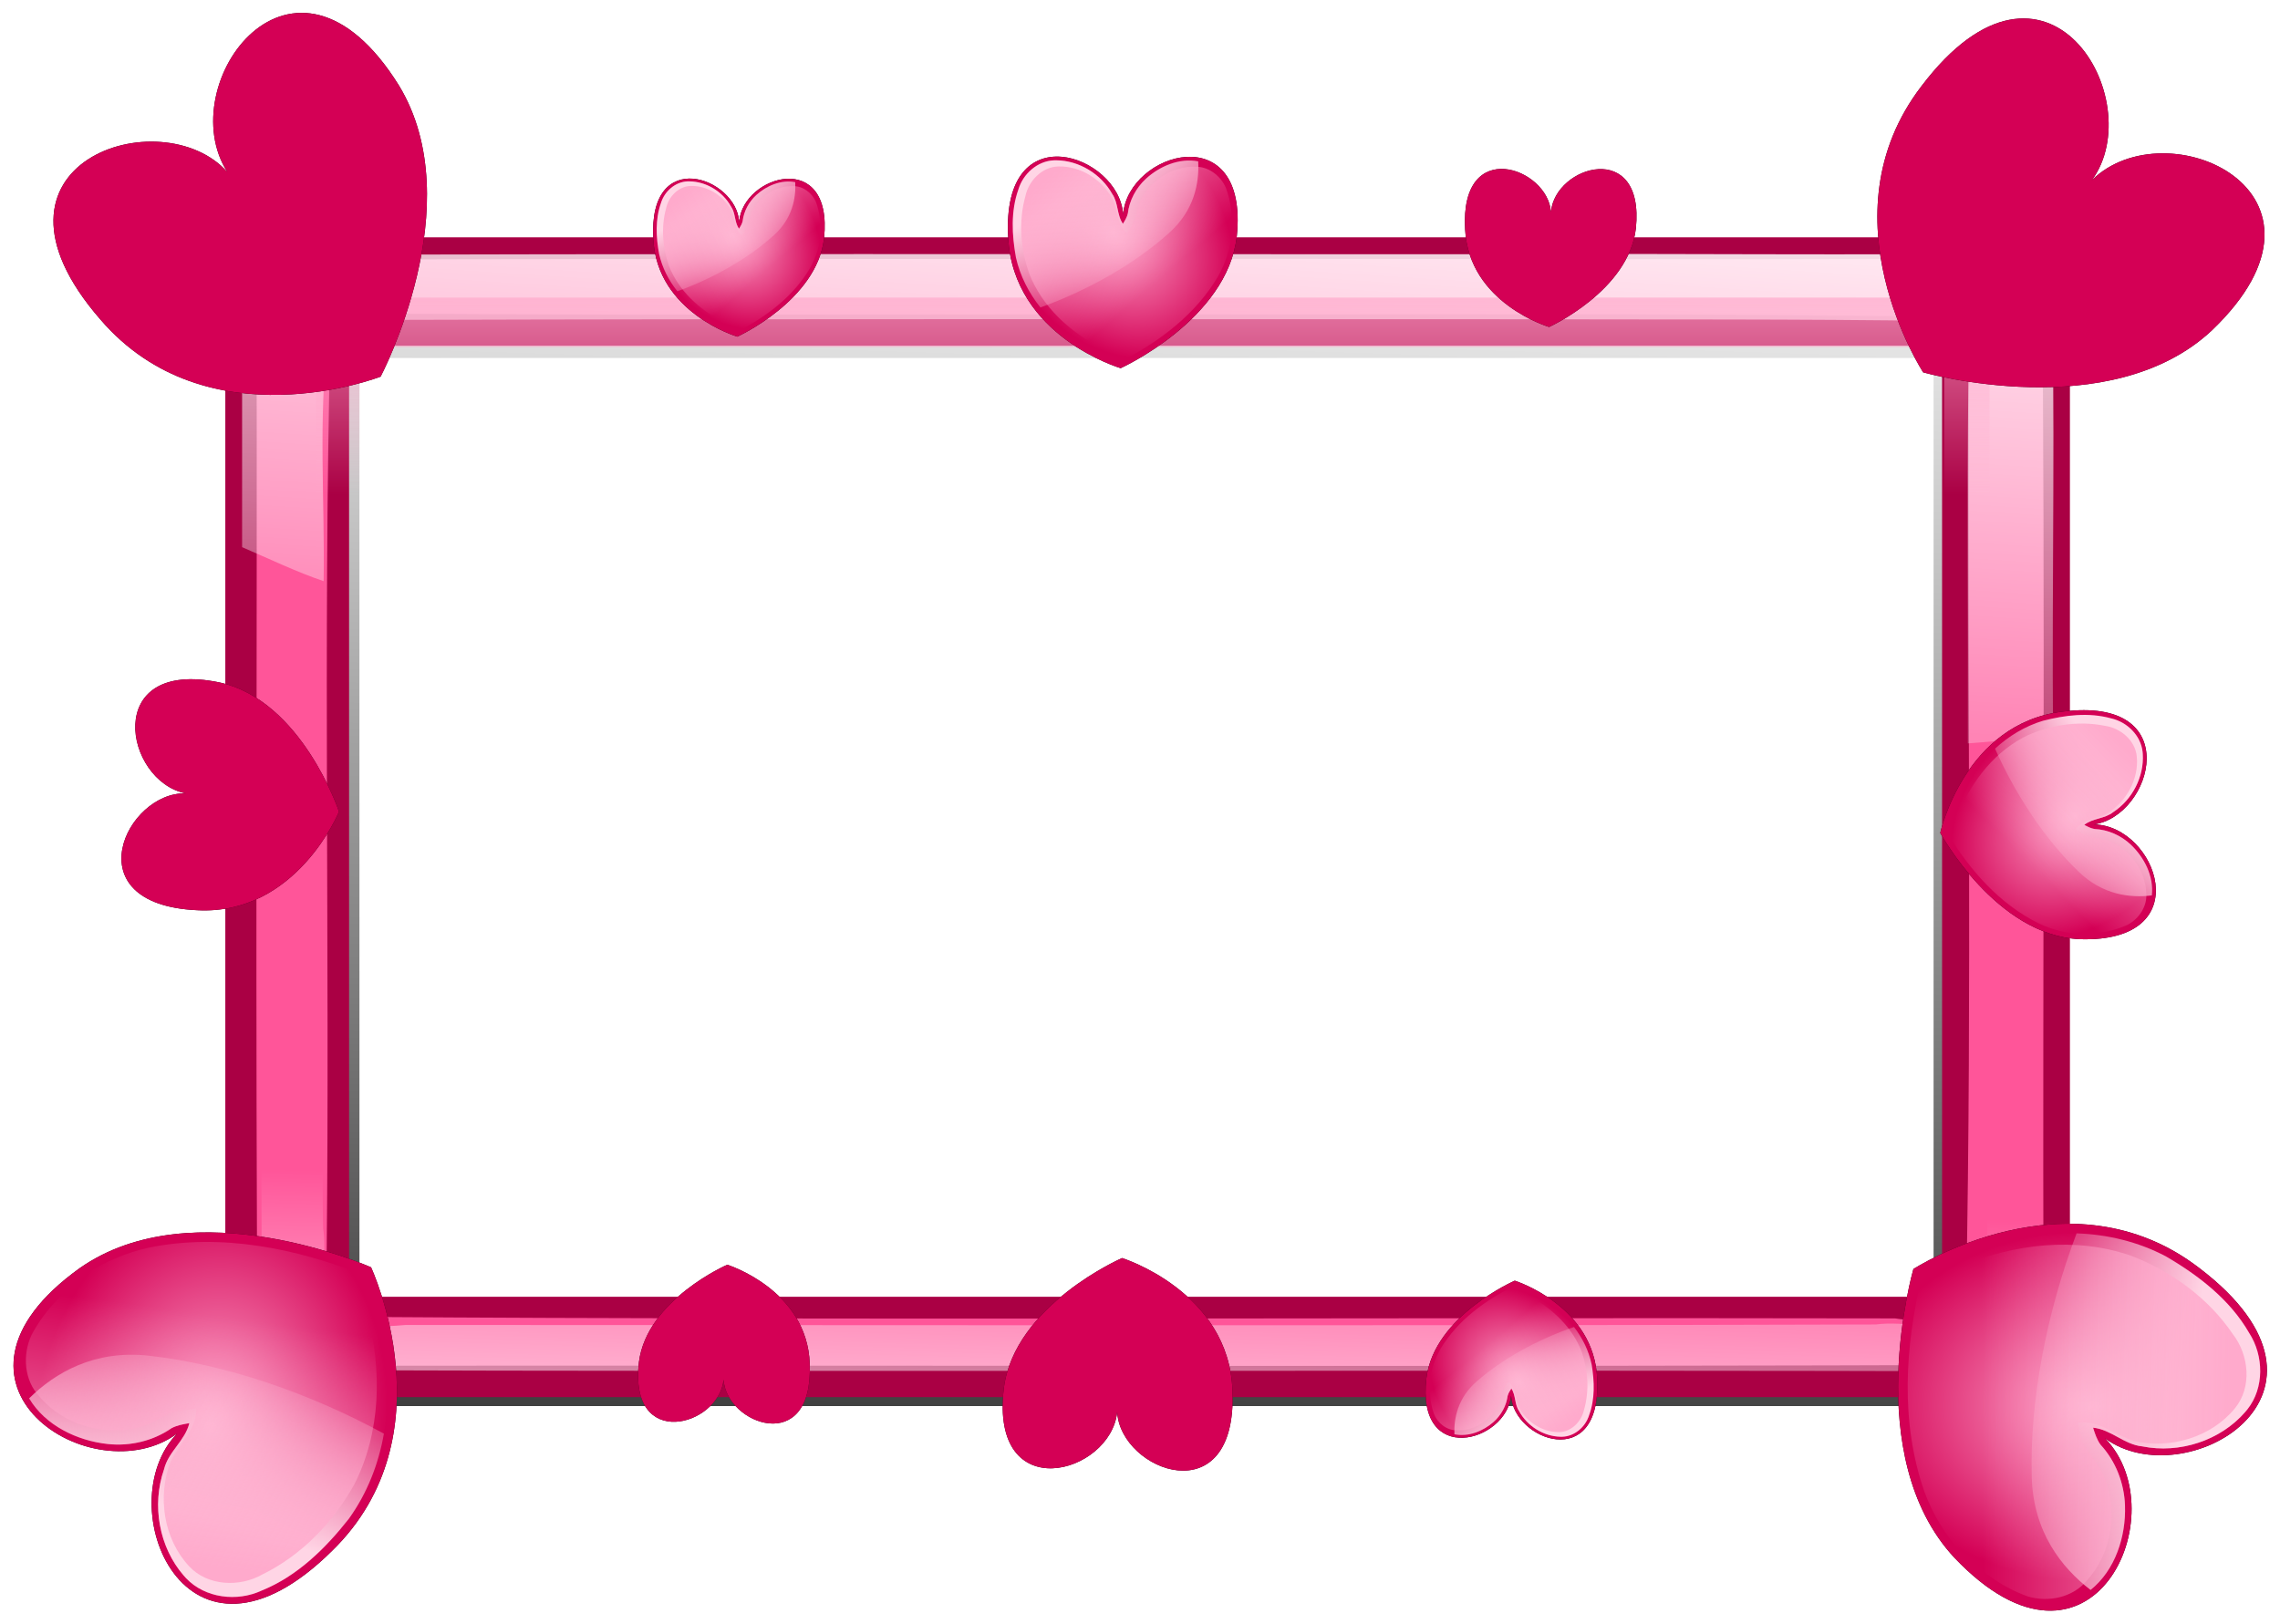<?xml version="1.0" encoding="UTF-8" standalone="no"?>
<!-- Created with Inkscape (http://www.inkscape.org/) -->
<svg
    xmlns:rdf="http://www.w3.org/1999/02/22-rdf-syntax-ns#"
    xmlns="http://www.w3.org/2000/svg"
    xmlns:cc="http://creativecommons.org/ns#"
    xmlns:xlink="http://www.w3.org/1999/xlink"
    xmlns:dc="http://purl.org/dc/elements/1.1/"
    xmlns:svg="http://www.w3.org/2000/svg"
    xmlns:inkscape="http://www.inkscape.org/namespaces/inkscape"
    xmlns:sodipodi="http://sodipodi.sourceforge.net/DTD/sodipodi-0.dtd"
    xmlns:ns1="http://sozi.baierouge.fr"
    id="svg2"
    viewBox="0 0 953.26 678.93"
    version="1.1"
  >
  <defs
      id="defs4"
    >
    <linearGradient
        id="linearGradient5542"
      >
      <stop
          id="stop5544"
          style="stop-color:#ffaacc"
          offset="0"
      />
      <stop
          id="stop5546"
          style="stop-color:#ffaacc;stop-opacity:0"
          offset="1"
      />
    </linearGradient
    >
    <linearGradient
        id="linearGradient5532"
      >
      <stop
          id="stop5534"
          style="stop-color:#ffd5e5"
          offset="0"
      />
      <stop
          id="stop5536"
          style="stop-color:#ffd5e5;stop-opacity:0"
          offset="1"
      />
    </linearGradient
    >
    <filter
        id="filter4787-8"
        color-interpolation-filters="sRGB"
      >
      <feGaussianBlur
          id="feGaussianBlur4789-9"
          stdDeviation="3.793"
      />
    </filter
    >
    <filter
        id="filter5497"
        color-interpolation-filters="sRGB"
      >
      <feGaussianBlur
          id="feGaussianBlur5499"
          stdDeviation="4.979"
      />
    </filter
    >
    <filter
        id="filter5560"
        color-interpolation-filters="sRGB"
      >
      <feGaussianBlur
          id="feGaussianBlur5562"
          stdDeviation="5.471"
      />
    </filter
    >
    <linearGradient
        id="linearGradient6042"
        y2="-11.726"
        gradientUnits="userSpaceOnUse"
        x2="235.73"
        y1="419.2"
        x1="222.12"
      >
      <stop
          id="stop4869-9"
          style="stop-color:#000000"
          offset="0"
      />
      <stop
          id="stop4871-4"
          style="stop-color:#000000;stop-opacity:0"
          offset="1"
      />
    </linearGradient
    >
    <linearGradient
        id="linearGradient6044"
        y2="180.7"
        gradientUnits="userSpaceOnUse"
        x2="171.73"
        gradientTransform="matrix(1.661 0 0 1.661 -112.38 272.6)"
        y1="-22.341"
        x1="184.86"
      >
      <stop
          id="stop4763-0"
          style="stop-color:#ffffff"
          offset="0"
      />
      <stop
          id="stop4765-6"
          style="stop-color:#ffffff;stop-opacity:0"
          offset="1"
      />
    </linearGradient
    >
    <linearGradient
        id="linearGradient6046"
        y2="70.029"
        gradientUnits="userSpaceOnUse"
        x2="187.54"
        gradientTransform="matrix(1.661 0 0 -1.661 -108.32 814.97)"
        y1="-22.341"
        x1="184.86"
      >
      <stop
          id="stop4763-4"
          style="stop-color:#ffffff"
          offset="0"
      />
      <stop
          id="stop4765-9"
          style="stop-color:#ffffff;stop-opacity:0"
          offset="1"
      />
    </linearGradient
    >
    <linearGradient
        id="linearGradient6048"
        y2="435.08"
        gradientUnits="userSpaceOnUse"
        x2="336.52"
        gradientTransform="translate(-64.65 -26.264)"
        y1="319.92"
        x1="336.52"
      >
      <stop
          id="stop5428"
          style="stop-color:#ffaacc"
          offset="0"
      />
      <stop
          id="stop5430"
          style="stop-color:#ffaacc;stop-opacity:0"
          offset="1"
      />
    </linearGradient
    >
    <radialGradient
        id="radialGradient6050"
        xlink:href="#linearGradient5542"
        gradientUnits="userSpaceOnUse"
        cy="-62.597"
        cx="116.97"
        gradientTransform="matrix(.777 .926 -.706 .592 -10.628 -76.576)"
        r="189.87"
    />
    <linearGradient
        id="linearGradient6052"
        y2="-183.49"
        xlink:href="#linearGradient5532"
        gradientUnits="userSpaceOnUse"
        x2="228.29"
        y1="-343.09"
        x1="131.32"
    />
    <linearGradient
        id="linearGradient6054"
        y2="93.644"
        xlink:href="#linearGradient5542"
        gradientUnits="userSpaceOnUse"
        x2="176.92"
        y1="-94.245"
        x1="15.295"
    />
  </defs
  >
  <g
      id="layer1"
      transform="translate(175.99 -202)"
    >
    <g
        id="g5961"
      >
      <g
          id="g5434"
        >
        <path
            id="path4899"
            style="filter:url(#filter4787-8);fill:url(#linearGradient6042)"
            d="m21.031 16.031c-2.141 0-3.844 1.734-3.844 3.875v284.22c0 2.141 1.702 3.844 3.844 3.844h458.97c2.141 0 3.875-1.702 3.875-3.844v-284.22c0-2.141-1.734-3.875-3.875-3.875h-458.97zm31.312 27.281h395.34c2.141 0 3.844 1.734 3.844 3.875v231.69c0 2.141-1.702 3.844-3.844 3.844h-395.34c-2.141 0-3.844-1.702-3.844-3.844v-231.69c0-2.141 1.702-3.875 3.844-3.875z"
            transform="matrix(1.633 0 0 1.656 -104.91 279.98)"
        />
        <path
            id="path4901"
            style="fill:#aa0044"
            d="m-75.435 301.25c-3.539 0-6.352 2.88-6.352 6.437v472.15c0 3.557 2.813 6.385 6.352 6.385h758.47c3.539 0 6.404-2.828 6.404-6.385v-472.15c0-3.557-2.865-6.437-6.404-6.437h-758.47zm51.745 45.32h653.32c3.539 0 6.352 2.88 6.352 6.437v384.88c0 3.557-2.813 6.385-6.352 6.385h-653.32c-3.539 0-6.352-2.828-6.352-6.385v-384.88c0-3.557 2.813-6.437 6.352-6.437z"
        />
        <path
            id="path5203"
            style="fill:#ff5599"
            d="m663.97 310.03c-129.42 0.76-258.83-0.016-388.25 0.29-114.94-0.047-229.96-0.126-344.84 0.335 0.395 7.749 1.403 15.445 0.411 23.188 0.286 146.55-0.593 293.11 0.464 439.66 8.99-0.209 17.95-1.408 26.938-0.378 240.02-0.283 480.04 0.511 720.06-0.435-0.011-8.807-1.559-17.547-0.382-26.344-0.372-145.49 0.771-290.98-0.618-436.47-4.594 0.052-9.188 0.104-13.781 0.156zm-684.12 23.094c124.8 0.852 249.6 0.116 374.41 0.353 93.764-0.021 187.59-0.464 281.31 0.991 11.319 4.364 13.368 18.583 11.656 29.281-0.773 126.09 1.292 252.28-1.156 378.31-4.707 11.34-19.038 13.038-29.781 11.25-214.22-0.423-428.45 0.821-642.66-0.625-11.27-2.94-14.542-16.706-13.031-26.969 1.302-127.1-1.51-254.29 1.5-381.34 2.708-7.119 10.407-11.088 17.75-11.25z"
        />
        <path
            id="path4909-8"
            style="fill:url(#linearGradient6044)"
            d="m680.51 307.8c-79.525 1.197-159.06 0.002-238.59 0.521-172.31 0.02-344.63-0.343-516.94 0.354-0.763 7.271 1.767 14.581 0.25 21.875v100.25c11.208 4.82 23.148 10.547 34.094 14.219 0.53-33.774-2.337-67.924 1.812-101.44 6.098-10.281 19.993-8.877 30.187-7.819 154.69-0.47 309.38-0.228 464.06-0.264 60.175 0.191 120.45-0.151 180.56 0.739 10.633 3.4 12.125 16.375 11.012 25.844-0.501 50.259-0.041 100.52-0.199 150.78 11.882-0.912 23.761-1.87 35.625-3-0.584-67.363 1.175-134.74-0.844-202.09-0.344 0.002-0.688-0.009-1.031 0.031z"
        />
        <path
            id="path4909"
            style="fill:url(#linearGradient6046)"
            d="m654.88 718.24c0.498 11.708 2.264 26.948-8.875 34.531-11.649 6.314-25.288 1.393-37.75 3.07-204.86 0.612-409.74 0.226-614.59 0.211-10.733 0.968-24.725 1.474-31.031-9.031-5.2-9.649-1.884-21.067-3.531-31.469-0.502-22.426 0.284-44.854 0.219-67.281-8.722 3.557-17.319 7.266-25.969 11.094-0.203 37.402 0.277 74.84-0.031 112.22-2.917 5.671 4.227 2.623 7.438 3.336 247.01 0.849 494.02-0.221 741.03 0.57 1.513-64.689 0.101-129.4 0.594-194.09-9.159-0.864-18.326-1.649-27.5-2.344v139.19z"
        />
        <path
            id="path4907"
            style="fill:url(#linearGradient6048)"
            d="m-37.762 326.43c-3.396 0-6.09 2.866-6.09 6.412v412.11c0 3.546 2.693 6.412 6.09 6.412h12.077v-398c0-3.431 2.65-6.199 5.936-6.199h650.68c3.286 0 5.936 2.768 5.936 6.199v398h12.845c3.396 0 6.141-2.866 6.141-6.412v-412.11c0-3.546-2.745-6.412-6.141-6.412h-687.47z"
        />
      </g
      >
      <g
          id="g5564"
          transform="matrix(-.278 -.314 .314 -.278 -51.633 835.66)"
        >
        <path
            id="path5550"
            style="filter:url(#filter5560);fill:#2b0011"
            d="m140.55-35.656c9.12-103.43 208.1-161.11 187.89 36.366-15.61 138.18-191.93 218.19-191.93 218.19s-177.79-52.406-185.87-216.17c-11.625-206.09 183.02-136.47 189.91-38.386z"
        />
        <path
            id="rect5442"
            style="fill:#d40055"
            d="m140.55-35.656c9.12-103.43 208.1-161.11 187.89 36.366-15.61 138.18-191.93 218.19-191.93 218.19s-177.79-52.406-185.87-216.17c-11.625-206.09 183.02-136.47 189.91-38.386z"
        />
        <path
            id="path5501"
            style="fill:url(#radialGradient6050)"
            d="m26.438-124.66c-27.372 0.981-51.304 22.319-58.969 48.156-12.808 36.021-10.77 75.508-4.03 112.63 12.61 55.828 50.183 103 97.331 134.19 23.125 15.875 48.613 28.609 75.168 37.83 64.572-32.874 124.99-78.356 161.88-141.62 22.725-40.682 30.197-89.921 19.25-135.47-5.721-22.902-20.941-45.283-44.5-52.094-33.228-10.199-69.482 4.145-94.07 26.688-16.406 14.997-27.63 35.813-30.243 58.031-1.463 6.026-4.744 11.352-8.031 16.562-10.324-14.782-7.351-34.579-17.719-49.344-18.89-33.877-57.057-56.757-96.062-55.562z"
        />
        <path
            id="path5527"
            style="fill:url(#linearGradient6052)"
            d="m123.91-409.91c-1.217-0.009-2.437-0.006-3.656 0.031-27.372 0.981-51.304 22.319-58.969 48.156-12.808 36.021-10.771 75.501-4.031 112.62 6.877 30.447 21.176 58.327 40.406 82.438 80.213-29.035 157.09-72.901 213.47-123.91 40.512-36.654 49.245-81.144 47.312-117.62-30.962-5.92-63.508 7.861-86.156 28.625-16.406 14.997-27.606 35.813-30.219 58.031-1.463 6.026-4.744 11.352-8.031 16.562-10.324-14.782-7.351-34.579-17.719-49.344-18.3-32.818-54.688-55.306-92.406-55.594z"
            transform="translate(-93.802 285.21)"
        />
        <path
            id="path5445"
            style="filter:url(#filter5497);fill:url(#linearGradient6054)"
            d="m33.498-114.53c-27.022 0.652-49.166 23.771-54.496 49.367-11.555 41.839-7.873 87.173 6.445 127.84 21.454 54.856 67.229 96.641 119 122.69 11.952 6.122 24.339 11.523 36.953 16.045 62.165-31.957 120.29-76.489 155.72-137.35 23.609-43.094 30.712-96.742 13.245-143.34-8.685-20.042-29.01-35.641-51.28-34.759-36.845-1.112-72.674 22.02-89.095 54.602-5.407 10.837-6.938 23.013-10.39 34.407-3.409 7.317-8.532 13.545-13.11 20.093-15.8-13.725-14.93-36.476-22.64-54.404-17.03-32.729-52.756-56.186-90.342-55.186z"
        />
      </g
      >
      <g
          id="g5577"
          transform="matrix(.32 .272 -.272 .32 643.94 250.53)"
        >
        <path
            id="path5579"
            style="filter:url(#filter5560);fill:#2b0011"
            d="m140.55-35.656c9.12-103.43 208.1-161.11 187.89 36.366-15.61 138.18-191.93 218.19-191.93 218.19s-177.79-52.406-185.87-216.17c-11.625-206.09 183.02-136.47 189.91-38.386z"
        />
        <path
            id="path5581"
            style="fill:#d40055"
            d="m140.55-35.656c9.12-103.43 208.1-161.11 187.89 36.366-15.61 138.18-191.93 218.19-191.93 218.19s-177.79-52.406-185.87-216.17c-11.625-206.09 183.02-136.47 189.91-38.386z"
        />
        <path
            id="path5583"
            style="fill:url(#radialGradient6050)"
            d="m26.438-124.66c-27.372 0.981-51.304 22.319-58.969 48.156-12.808 36.021-10.77 75.508-4.03 112.63 12.61 55.828 50.183 103 97.331 134.19 23.125 15.875 48.613 28.609 75.168 37.83 64.572-32.874 124.99-78.356 161.88-141.62 22.725-40.682 30.197-89.921 19.25-135.47-5.721-22.902-20.941-45.283-44.5-52.094-33.228-10.199-69.482 4.145-94.07 26.688-16.406 14.997-27.63 35.813-30.243 58.031-1.463 6.026-4.744 11.352-8.031 16.562-10.324-14.782-7.351-34.579-17.719-49.344-18.89-33.877-57.057-56.757-96.062-55.562z"
        />
        <path
            id="path5585"
            style="fill:url(#linearGradient6052)"
            d="m123.91-409.91c-1.217-0.009-2.437-0.006-3.656 0.031-27.372 0.981-51.304 22.319-58.969 48.156-12.808 36.021-10.771 75.501-4.031 112.62 6.877 30.447 21.176 58.327 40.406 82.438 80.213-29.035 157.09-72.901 213.47-123.91 40.512-36.654 49.245-81.144 47.312-117.62-30.962-5.92-63.508 7.861-86.156 28.625-16.406 14.997-27.606 35.813-30.219 58.031-1.463 6.026-4.744 11.352-8.031 16.562-10.324-14.782-7.351-34.579-17.719-49.344-18.3-32.818-54.688-55.306-92.406-55.594z"
            transform="translate(-93.802 285.21)"
        />
        <path
            id="path5587"
            style="filter:url(#filter5497);fill:url(#linearGradient6054)"
            d="m33.498-114.53c-27.022 0.652-49.166 23.771-54.496 49.367-11.555 41.839-7.873 87.173 6.445 127.84 21.454 54.856 67.229 96.641 119 122.69 11.952 6.122 24.339 11.523 36.953 16.045 62.165-31.957 120.29-76.489 155.72-137.35 23.609-43.094 30.712-96.742 13.245-143.34-8.685-20.042-29.01-35.641-51.28-34.759-36.845-1.112-72.674 22.02-89.095 54.602-5.407 10.837-6.938 23.013-10.39 34.407-3.409 7.317-8.532 13.545-13.11 20.093-15.8-13.725-14.93-36.476-22.64-54.404-17.03-32.729-52.756-56.186-90.342-55.186z"
        />
      </g
      >
      <g
          id="g5595"
          transform="matrix(-.273 .319 -.319 -.273 731.09 748.88)"
        >
        <path
            id="path5597"
            style="filter:url(#filter5560);fill:#2b0011"
            d="m140.55-35.656c9.12-103.43 208.1-161.11 187.89 36.366-15.61 138.18-191.93 218.19-191.93 218.19s-177.79-52.406-185.87-216.17c-11.625-206.09 183.02-136.47 189.91-38.386z"
        />
        <path
            id="path5599"
            style="fill:#d40055"
            d="m140.55-35.656c9.12-103.43 208.1-161.11 187.89 36.366-15.61 138.18-191.93 218.19-191.93 218.19s-177.79-52.406-185.87-216.17c-11.625-206.09 183.02-136.47 189.91-38.386z"
        />
        <path
            id="path5601"
            style="fill:url(#radialGradient6050)"
            d="m26.438-124.66c-27.372 0.981-51.304 22.319-58.969 48.156-12.808 36.021-10.77 75.508-4.03 112.63 12.61 55.828 50.183 103 97.331 134.19 23.125 15.875 48.613 28.609 75.168 37.83 64.572-32.874 124.99-78.356 161.88-141.62 22.725-40.682 30.197-89.921 19.25-135.47-5.721-22.902-20.941-45.283-44.5-52.094-33.228-10.199-69.482 4.145-94.07 26.688-16.406 14.997-27.63 35.813-30.243 58.031-1.463 6.026-4.744 11.352-8.031 16.562-10.324-14.782-7.351-34.579-17.719-49.344-18.89-33.877-57.057-56.757-96.062-55.562z"
        />
        <path
            id="path5603"
            style="fill:url(#linearGradient6052)"
            d="m123.91-409.91c-1.217-0.009-2.437-0.006-3.656 0.031-27.372 0.981-51.304 22.319-58.969 48.156-12.808 36.021-10.771 75.501-4.031 112.62 6.877 30.447 21.176 58.327 40.406 82.438 80.213-29.035 157.09-72.901 213.47-123.91 40.512-36.654 49.245-81.144 47.312-117.62-30.962-5.92-63.508 7.861-86.156 28.625-16.406 14.997-27.606 35.813-30.219 58.031-1.463 6.026-4.744 11.352-8.031 16.562-10.324-14.782-7.351-34.579-17.719-49.344-18.3-32.818-54.688-55.306-92.406-55.594z"
            transform="translate(-93.802 285.21)"
        />
        <path
            id="path5605"
            style="filter:url(#filter5497);fill:url(#linearGradient6054)"
            d="m33.498-114.53c-27.022 0.652-49.166 23.771-54.496 49.367-11.555 41.839-7.873 87.173 6.445 127.84 21.454 54.856 67.229 96.641 119 122.69 11.952 6.122 24.339 11.523 36.953 16.045 62.165-31.957 120.29-76.489 155.72-137.35 23.609-43.094 30.712-96.742 13.245-143.34-8.685-20.042-29.01-35.641-51.28-34.759-36.845-1.112-72.674 22.02-89.095 54.602-5.407 10.837-6.938 23.013-10.39 34.407-3.409 7.317-8.532 13.545-13.11 20.093-15.8-13.725-14.93-36.476-22.64-54.404-17.03-32.729-52.756-56.186-90.342-55.186z"
        />
      </g
      >
      <g
          id="g5613"
          transform="matrix(.332 -.257 .257 .332 -118.43 321.9)"
        >
        <path
            id="path5615"
            style="filter:url(#filter5560);fill:#2b0011"
            d="m140.55-35.656c9.12-103.43 208.1-161.11 187.89 36.366-15.61 138.18-191.93 218.19-191.93 218.19s-177.79-52.406-185.87-216.17c-11.625-206.09 183.02-136.47 189.91-38.386z"
        />
        <path
            id="path5617"
            style="fill:#d40055"
            d="m140.55-35.656c9.12-103.43 208.1-161.11 187.89 36.366-15.61 138.18-191.93 218.19-191.93 218.19s-177.79-52.406-185.87-216.17c-11.625-206.09 183.02-136.47 189.91-38.386z"
        />
        <path
            id="path5619"
            style="fill:url(#radialGradient6050)"
            d="m26.438-124.66c-27.372 0.981-51.304 22.319-58.969 48.156-12.808 36.021-10.77 75.508-4.03 112.63 12.61 55.828 50.183 103 97.331 134.19 23.125 15.875 48.613 28.609 75.168 37.83 64.572-32.874 124.99-78.356 161.88-141.62 22.725-40.682 30.197-89.921 19.25-135.47-5.721-22.902-20.941-45.283-44.5-52.094-33.228-10.199-69.482 4.145-94.07 26.688-16.406 14.997-27.63 35.813-30.243 58.031-1.463 6.026-4.744 11.352-8.031 16.562-10.324-14.782-7.351-34.579-17.719-49.344-18.89-33.877-57.057-56.757-96.062-55.562z"
        />
        <path
            id="path5621"
            style="fill:url(#linearGradient6052)"
            d="m123.91-409.91c-1.217-0.009-2.437-0.006-3.656 0.031-27.372 0.981-51.304 22.319-58.969 48.156-12.808 36.021-10.771 75.501-4.031 112.62 6.877 30.447 21.176 58.327 40.406 82.438 80.213-29.035 157.09-72.901 213.47-123.91 40.512-36.654 49.245-81.144 47.312-117.62-30.962-5.92-63.508 7.861-86.156 28.625-16.406 14.997-27.606 35.813-30.219 58.031-1.463 6.026-4.744 11.352-8.031 16.562-10.324-14.782-7.351-34.579-17.719-49.344-18.3-32.818-54.688-55.306-92.406-55.594z"
            transform="translate(-93.802 285.21)"
        />
        <path
            id="path5623"
            style="filter:url(#filter5497);fill:url(#linearGradient6054)"
            d="m33.498-114.53c-27.022 0.652-49.166 23.771-54.496 49.367-11.555 41.839-7.873 87.173 6.445 127.84 21.454 54.856 67.229 96.641 119 122.69 11.952 6.122 24.339 11.523 36.953 16.045 62.165-31.957 120.29-76.489 155.72-137.35 23.609-43.094 30.712-96.742 13.245-143.34-8.685-20.042-29.01-35.641-51.28-34.759-36.845-1.112-72.674 22.02-89.095 54.602-5.407 10.837-6.938 23.013-10.39 34.407-3.409 7.317-8.532 13.545-13.11 20.093-15.8-13.725-14.93-36.476-22.64-54.404-17.03-32.729-52.756-56.186-90.342-55.186z"
        />
      </g
      >
      <g
          id="g5631"
          transform="matrix(.253 0 0 .253 258.02 300.58)"
        >
        <path
            id="path5633"
            style="filter:url(#filter5560);fill:#2b0011"
            d="m140.55-35.656c9.12-103.43 208.1-161.11 187.89 36.366-15.61 138.18-191.93 218.19-191.93 218.19s-177.79-52.406-185.87-216.17c-11.625-206.09 183.02-136.47 189.91-38.386z"
        />
        <path
            id="path5635"
            style="fill:#d40055"
            d="m140.55-35.656c9.12-103.43 208.1-161.11 187.89 36.366-15.61 138.18-191.93 218.19-191.93 218.19s-177.79-52.406-185.87-216.17c-11.625-206.09 183.02-136.47 189.91-38.386z"
        />
        <path
            id="path5637"
            style="fill:url(#radialGradient6050)"
            d="m26.438-124.66c-27.372 0.981-51.304 22.319-58.969 48.156-12.808 36.021-10.77 75.508-4.03 112.63 12.61 55.828 50.183 103 97.331 134.19 23.125 15.875 48.613 28.609 75.168 37.83 64.572-32.874 124.99-78.356 161.88-141.62 22.725-40.682 30.197-89.921 19.25-135.47-5.721-22.902-20.941-45.283-44.5-52.094-33.228-10.199-69.482 4.145-94.07 26.688-16.406 14.997-27.63 35.813-30.243 58.031-1.463 6.026-4.744 11.352-8.031 16.562-10.324-14.782-7.351-34.579-17.719-49.344-18.89-33.877-57.057-56.757-96.062-55.562z"
        />
        <path
            id="path5639"
            style="fill:url(#linearGradient6052)"
            d="m123.91-409.91c-1.217-0.009-2.437-0.006-3.656 0.031-27.372 0.981-51.304 22.319-58.969 48.156-12.808 36.021-10.771 75.501-4.031 112.62 6.877 30.447 21.176 58.327 40.406 82.438 80.213-29.035 157.09-72.901 213.47-123.91 40.512-36.654 49.245-81.144 47.312-117.62-30.962-5.92-63.508 7.861-86.156 28.625-16.406 14.997-27.606 35.813-30.219 58.031-1.463 6.026-4.744 11.352-8.031 16.562-10.324-14.782-7.351-34.579-17.719-49.344-18.3-32.818-54.688-55.306-92.406-55.594z"
            transform="translate(-93.802 285.21)"
        />
        <path
            id="path5641"
            style="filter:url(#filter5497);fill:url(#linearGradient6054)"
            d="m33.498-114.53c-27.022 0.652-49.166 23.771-54.496 49.367-11.555 41.839-7.873 87.173 6.445 127.84 21.454 54.856 67.229 96.641 119 122.69 11.952 6.122 24.339 11.523 36.953 16.045 62.165-31.957 120.29-76.489 155.72-137.35 23.609-43.094 30.712-96.742 13.245-143.34-8.685-20.042-29.01-35.641-51.28-34.759-36.845-1.112-72.674 22.02-89.095 54.602-5.407 10.837-6.938 23.013-10.39 34.407-3.409 7.317-8.532 13.545-13.11 20.093-15.8-13.725-14.93-36.476-22.64-54.404-17.03-32.729-52.756-56.186-90.342-55.186z"
        />
      </g
      >
      <g
          id="g5649"
          transform="matrix(.026 -.252 .252 .026 -92.96 570.11)"
        >
        <path
            id="path5651"
            style="filter:url(#filter5560);fill:#2b0011"
            d="m140.55-35.656c9.12-103.43 208.1-161.11 187.89 36.366-15.61 138.18-191.93 218.19-191.93 218.19s-177.79-52.406-185.87-216.17c-11.625-206.09 183.02-136.47 189.91-38.386z"
        />
        <path
            id="path5653"
            style="fill:#d40055"
            d="m140.55-35.656c9.12-103.43 208.1-161.11 187.89 36.366-15.61 138.18-191.93 218.19-191.93 218.19s-177.79-52.406-185.87-216.17c-11.625-206.09 183.02-136.47 189.91-38.386z"
        />
        <path
            id="path5655"
            style="fill:url(#radialGradient6050)"
            d="m26.438-124.66c-27.372 0.981-51.304 22.319-58.969 48.156-12.808 36.021-10.77 75.508-4.03 112.63 12.61 55.828 50.183 103 97.331 134.19 23.125 15.875 48.613 28.609 75.168 37.83 64.572-32.874 124.99-78.356 161.88-141.62 22.725-40.682 30.197-89.921 19.25-135.47-5.721-22.902-20.941-45.283-44.5-52.094-33.228-10.199-69.482 4.145-94.07 26.688-16.406 14.997-27.63 35.813-30.243 58.031-1.463 6.026-4.744 11.352-8.031 16.562-10.324-14.782-7.351-34.579-17.719-49.344-18.89-33.877-57.057-56.757-96.062-55.562z"
        />
        <path
            id="path5657"
            style="fill:url(#linearGradient6052)"
            d="m123.91-409.91c-1.217-0.009-2.437-0.006-3.656 0.031-27.372 0.981-51.304 22.319-58.969 48.156-12.808 36.021-10.771 75.501-4.031 112.62 6.877 30.447 21.176 58.327 40.406 82.438 80.213-29.035 157.09-72.901 213.47-123.91 40.512-36.654 49.245-81.144 47.312-117.62-30.962-5.92-63.508 7.861-86.156 28.625-16.406 14.997-27.606 35.813-30.219 58.031-1.463 6.026-4.744 11.352-8.031 16.562-10.324-14.782-7.351-34.579-17.719-49.344-18.3-32.818-54.688-55.306-92.406-55.594z"
            transform="translate(-93.802 285.21)"
        />
        <path
            id="path5659"
            style="filter:url(#filter5497);fill:url(#linearGradient6054)"
            d="m33.498-114.53c-27.022 0.652-49.166 23.771-54.496 49.367-11.555 41.839-7.873 87.173 6.445 127.84 21.454 54.856 67.229 96.641 119 122.69 11.952 6.122 24.339 11.523 36.953 16.045 62.165-31.957 120.29-76.489 155.72-137.35 23.609-43.094 30.712-96.742 13.245-143.34-8.685-20.042-29.01-35.641-51.28-34.759-36.845-1.112-72.674 22.02-89.095 54.602-5.407 10.837-6.938 23.013-10.39 34.407-3.409 7.317-8.532 13.545-13.11 20.093-15.8-13.725-14.93-36.476-22.64-54.404-17.03-32.729-52.756-56.186-90.342-55.186z"
        />
      </g
      >
      <g
          id="g5667"
          transform="matrix(.018 .252 -.252 .018 687.93 511.96)"
        >
        <path
            id="path5669"
            style="filter:url(#filter5560);fill:#2b0011"
            d="m140.55-35.656c9.12-103.43 208.1-161.11 187.89 36.366-15.61 138.18-191.93 218.19-191.93 218.19s-177.79-52.406-185.87-216.17c-11.625-206.09 183.02-136.47 189.91-38.386z"
        />
        <path
            id="path5671"
            style="fill:#d40055"
            d="m140.55-35.656c9.12-103.43 208.1-161.11 187.89 36.366-15.61 138.18-191.93 218.19-191.93 218.19s-177.79-52.406-185.87-216.17c-11.625-206.09 183.02-136.47 189.91-38.386z"
        />
        <path
            id="path5673"
            style="fill:url(#radialGradient6050)"
            d="m26.438-124.66c-27.372 0.981-51.304 22.319-58.969 48.156-12.808 36.021-10.77 75.508-4.03 112.63 12.61 55.828 50.183 103 97.331 134.19 23.125 15.875 48.613 28.609 75.168 37.83 64.572-32.874 124.99-78.356 161.88-141.62 22.725-40.682 30.197-89.921 19.25-135.47-5.721-22.902-20.941-45.283-44.5-52.094-33.228-10.199-69.482 4.145-94.07 26.688-16.406 14.997-27.63 35.813-30.243 58.031-1.463 6.026-4.744 11.352-8.031 16.562-10.324-14.782-7.351-34.579-17.719-49.344-18.89-33.877-57.057-56.757-96.062-55.562z"
        />
        <path
            id="path5675"
            style="fill:url(#linearGradient6052)"
            d="m123.91-409.91c-1.217-0.009-2.437-0.006-3.656 0.031-27.372 0.981-51.304 22.319-58.969 48.156-12.808 36.021-10.771 75.501-4.031 112.62 6.877 30.447 21.176 58.327 40.406 82.438 80.213-29.035 157.09-72.901 213.47-123.91 40.512-36.654 49.245-81.144 47.312-117.62-30.962-5.92-63.508 7.861-86.156 28.625-16.406 14.997-27.606 35.813-30.219 58.031-1.463 6.026-4.744 11.352-8.031 16.562-10.324-14.782-7.351-34.579-17.719-49.344-18.3-32.818-54.688-55.306-92.406-55.594z"
            transform="translate(-93.802 285.21)"
        />
        <path
            id="path5677"
            style="filter:url(#filter5497);fill:url(#linearGradient6054)"
            d="m33.498-114.53c-27.022 0.652-49.166 23.771-54.496 49.367-11.555 41.839-7.873 87.173 6.445 127.84 21.454 54.856 67.229 96.641 119 122.69 11.952 6.122 24.339 11.523 36.953 16.045 62.165-31.957 120.29-76.489 155.72-137.35 23.609-43.094 30.712-96.742 13.245-143.34-8.685-20.042-29.01-35.641-51.28-34.759-36.845-1.112-72.674 22.02-89.095 54.602-5.407 10.837-6.938 23.013-10.39 34.407-3.409 7.317-8.532 13.545-13.11 20.093-15.8-13.725-14.93-36.476-22.64-54.404-17.03-32.729-52.756-56.186-90.342-55.186z"
        />
      </g
      >
      <g
          id="g5685"
          transform="matrix(-.253 -.004 .004 -.253 326.8 784)"
        >
        <path
            id="path5687"
            style="filter:url(#filter5560);fill:#2b0011"
            d="m140.55-35.656c9.12-103.43 208.1-161.11 187.89 36.366-15.61 138.18-191.93 218.19-191.93 218.19s-177.79-52.406-185.87-216.17c-11.625-206.09 183.02-136.47 189.91-38.386z"
        />
        <path
            id="path5689"
            style="fill:#d40055"
            d="m140.55-35.656c9.12-103.43 208.1-161.11 187.89 36.366-15.61 138.18-191.93 218.19-191.93 218.19s-177.79-52.406-185.87-216.17c-11.625-206.09 183.02-136.47 189.91-38.386z"
        />
        <path
            id="path5691"
            style="fill:url(#radialGradient6050)"
            d="m26.438-124.66c-27.372 0.981-51.304 22.319-58.969 48.156-12.808 36.021-10.77 75.508-4.03 112.63 12.61 55.828 50.183 103 97.331 134.19 23.125 15.875 48.613 28.609 75.168 37.83 64.572-32.874 124.99-78.356 161.88-141.62 22.725-40.682 30.197-89.921 19.25-135.47-5.721-22.902-20.941-45.283-44.5-52.094-33.228-10.199-69.482 4.145-94.07 26.688-16.406 14.997-27.63 35.813-30.243 58.031-1.463 6.026-4.744 11.352-8.031 16.562-10.324-14.782-7.351-34.579-17.719-49.344-18.89-33.877-57.057-56.757-96.062-55.562z"
        />
        <path
            id="path5693"
            style="fill:url(#linearGradient6052)"
            d="m123.91-409.91c-1.217-0.009-2.437-0.006-3.656 0.031-27.372 0.981-51.304 22.319-58.969 48.156-12.808 36.021-10.771 75.501-4.031 112.62 6.877 30.447 21.176 58.327 40.406 82.438 80.213-29.035 157.09-72.901 213.47-123.91 40.512-36.654 49.245-81.144 47.312-117.62-30.962-5.92-63.508 7.861-86.156 28.625-16.406 14.997-27.606 35.813-30.219 58.031-1.463 6.026-4.744 11.352-8.031 16.562-10.324-14.782-7.351-34.579-17.719-49.344-18.3-32.818-54.688-55.306-92.406-55.594z"
            transform="translate(-93.802 285.21)"
        />
        <path
            id="path5695"
            style="filter:url(#filter5497);fill:url(#linearGradient6054)"
            d="m33.498-114.53c-27.022 0.652-49.166 23.771-54.496 49.367-11.555 41.839-7.873 87.173 6.445 127.84 21.454 54.856 67.229 96.641 119 122.69 11.952 6.122 24.339 11.523 36.953 16.045 62.165-31.957 120.29-76.489 155.72-137.35 23.609-43.094 30.712-96.742 13.245-143.34-8.685-20.042-29.01-35.641-51.28-34.759-36.845-1.112-72.674 22.02-89.095 54.602-5.407 10.837-6.938 23.013-10.39 34.407-3.409 7.317-8.532 13.545-13.11 20.093-15.8-13.725-14.93-36.476-22.64-54.404-17.03-32.729-52.756-56.186-90.342-55.186z"
        />
      </g
      >
      <g
          id="g5889"
          transform="matrix(.189 0 0 .189 106.48 301.4)"
        >
        <path
            id="path5891"
            style="filter:url(#filter5560);fill:#2b0011"
            d="m140.55-35.656c9.12-103.43 208.1-161.11 187.89 36.366-15.61 138.18-191.93 218.19-191.93 218.19s-177.79-52.406-185.87-216.17c-11.625-206.09 183.02-136.47 189.91-38.386z"
        />
        <path
            id="path5893"
            style="fill:#d40055"
            d="m140.55-35.656c9.12-103.43 208.1-161.11 187.89 36.366-15.61 138.18-191.93 218.19-191.93 218.19s-177.79-52.406-185.87-216.17c-11.625-206.09 183.02-136.47 189.91-38.386z"
        />
        <path
            id="path5895"
            style="fill:url(#radialGradient6050)"
            d="m26.438-124.66c-27.372 0.981-51.304 22.319-58.969 48.156-12.808 36.021-10.77 75.508-4.03 112.63 12.61 55.828 50.183 103 97.331 134.19 23.125 15.875 48.613 28.609 75.168 37.83 64.572-32.874 124.99-78.356 161.88-141.62 22.725-40.682 30.197-89.921 19.25-135.47-5.721-22.902-20.941-45.283-44.5-52.094-33.228-10.199-69.482 4.145-94.07 26.688-16.406 14.997-27.63 35.813-30.243 58.031-1.463 6.026-4.744 11.352-8.031 16.562-10.324-14.782-7.351-34.579-17.719-49.344-18.89-33.877-57.057-56.757-96.062-55.562z"
        />
        <path
            id="path5897"
            style="fill:url(#linearGradient6052)"
            d="m123.91-409.91c-1.217-0.009-2.437-0.006-3.656 0.031-27.372 0.981-51.304 22.319-58.969 48.156-12.808 36.021-10.771 75.501-4.031 112.62 6.877 30.447 21.176 58.327 40.406 82.438 80.213-29.035 157.09-72.901 213.47-123.91 40.512-36.654 49.245-81.144 47.312-117.62-30.962-5.92-63.508 7.861-86.156 28.625-16.406 14.997-27.606 35.813-30.219 58.031-1.463 6.026-4.744 11.352-8.031 16.562-10.324-14.782-7.351-34.579-17.719-49.344-18.3-32.818-54.688-55.306-92.406-55.594z"
            transform="translate(-93.802 285.21)"
        />
        <path
            id="path5899"
            style="filter:url(#filter5497);fill:url(#linearGradient6054)"
            d="m33.498-114.53c-27.022 0.652-49.166 23.771-54.496 49.367-11.555 41.839-7.873 87.173 6.445 127.84 21.454 54.856 67.229 96.641 119 122.69 11.952 6.122 24.339 11.523 36.953 16.045 62.165-31.957 120.29-76.489 155.72-137.35 23.609-43.094 30.712-96.742 13.245-143.34-8.685-20.042-29.01-35.641-51.28-34.759-36.845-1.112-72.674 22.02-89.095 54.602-5.407 10.837-6.938 23.013-10.39 34.407-3.409 7.317-8.532 13.545-13.11 20.093-15.8-13.725-14.93-36.476-22.64-54.404-17.03-32.729-52.756-56.186-90.342-55.186z"
        />
      </g
      >
      <g
          id="g5907"
          transform="matrix(.189 0 0 .189 445.89 297.36)"
        >
        <path
            id="path5909"
            style="filter:url(#filter5560);fill:#2b0011"
            d="m140.55-35.656c9.12-103.43 208.1-161.11 187.89 36.366-15.61 138.18-191.93 218.19-191.93 218.19s-177.79-52.406-185.87-216.17c-11.625-206.09 183.02-136.47 189.91-38.386z"
        />
        <path
            id="path5911"
            style="fill:#d40055"
            d="m140.55-35.656c9.12-103.43 208.1-161.11 187.89 36.366-15.61 138.18-191.93 218.19-191.93 218.19s-177.79-52.406-185.87-216.17c-11.625-206.09 183.02-136.47 189.91-38.386z"
        />
        <path
            id="path5913"
            style="fill:url(#radialGradient6050)"
            d="m26.438-124.66c-27.372 0.981-51.304 22.319-58.969 48.156-12.808 36.021-10.77 75.508-4.03 112.63 12.61 55.828 50.183 103 97.331 134.19 23.125 15.875 48.613 28.609 75.168 37.83 64.572-32.874 124.99-78.356 161.88-141.62 22.725-40.682 30.197-89.921 19.25-135.47-5.721-22.902-20.941-45.283-44.5-52.094-33.228-10.199-69.482 4.145-94.07 26.688-16.406 14.997-27.63 35.813-30.243 58.031-1.463 6.026-4.744 11.352-8.031 16.562-10.324-14.782-7.351-34.579-17.719-49.344-18.89-33.877-57.057-56.757-96.062-55.562z"
        />
        <path
            id="path5915"
            style="fill:url(#linearGradient6052)"
            d="m123.91-409.91c-1.217-0.009-2.437-0.006-3.656 0.031-27.372 0.981-51.304 22.319-58.969 48.156-12.808 36.021-10.771 75.501-4.031 112.62 6.877 30.447 21.176 58.327 40.406 82.438 80.213-29.035 157.09-72.901 213.47-123.91 40.512-36.654 49.245-81.144 47.312-117.62-30.962-5.92-63.508 7.861-86.156 28.625-16.406 14.997-27.606 35.813-30.219 58.031-1.463 6.026-4.744 11.352-8.031 16.562-10.324-14.782-7.351-34.579-17.719-49.344-18.3-32.818-54.688-55.306-92.406-55.594z"
            transform="translate(-93.802 285.21)"
        />
        <path
            id="path5917"
            style="filter:url(#filter5497);fill:url(#linearGradient6054)"
            d="m33.498-114.53c-27.022 0.652-49.166 23.771-54.496 49.367-11.555 41.839-7.873 87.173 6.445 127.84 21.454 54.856 67.229 96.641 119 122.69 11.952 6.122 24.339 11.523 36.953 16.045 62.165-31.957 120.29-76.489 155.72-137.35 23.609-43.094 30.712-96.742 13.245-143.34-8.685-20.042-29.01-35.641-51.28-34.759-36.845-1.112-72.674 22.02-89.095 54.602-5.407 10.837-6.938 23.013-10.39 34.407-3.409 7.317-8.532 13.545-13.11 20.093-15.8-13.725-14.93-36.476-22.64-54.404-17.03-32.729-52.756-56.186-90.342-55.186z"
        />
      </g
      >
      <g
          id="g5925"
          transform="matrix(-.189 -.003 .003 -.189 482.47 779.32)"
        >
        <path
            id="path5927"
            style="filter:url(#filter5560);fill:#2b0011"
            d="m140.55-35.656c9.12-103.43 208.1-161.11 187.89 36.366-15.61 138.18-191.93 218.19-191.93 218.19s-177.79-52.406-185.87-216.17c-11.625-206.09 183.02-136.47 189.91-38.386z"
        />
        <path
            id="path5929"
            style="fill:#d40055"
            d="m140.55-35.656c9.12-103.43 208.1-161.11 187.89 36.366-15.61 138.18-191.93 218.19-191.93 218.19s-177.79-52.406-185.87-216.17c-11.625-206.09 183.02-136.47 189.91-38.386z"
        />
        <path
            id="path5931"
            style="fill:url(#radialGradient6050)"
            d="m26.438-124.66c-27.372 0.981-51.304 22.319-58.969 48.156-12.808 36.021-10.77 75.508-4.03 112.63 12.61 55.828 50.183 103 97.331 134.19 23.125 15.875 48.613 28.609 75.168 37.83 64.572-32.874 124.99-78.356 161.88-141.62 22.725-40.682 30.197-89.921 19.25-135.47-5.721-22.902-20.941-45.283-44.5-52.094-33.228-10.199-69.482 4.145-94.07 26.688-16.406 14.997-27.63 35.813-30.243 58.031-1.463 6.026-4.744 11.352-8.031 16.562-10.324-14.782-7.351-34.579-17.719-49.344-18.89-33.877-57.057-56.757-96.062-55.562z"
        />
        <path
            id="path5933"
            style="fill:url(#linearGradient6052)"
            d="m123.91-409.91c-1.217-0.009-2.437-0.006-3.656 0.031-27.372 0.981-51.304 22.319-58.969 48.156-12.808 36.021-10.771 75.501-4.031 112.62 6.877 30.447 21.176 58.327 40.406 82.438 80.213-29.035 157.09-72.901 213.47-123.91 40.512-36.654 49.245-81.144 47.312-117.62-30.962-5.92-63.508 7.861-86.156 28.625-16.406 14.997-27.606 35.813-30.219 58.031-1.463 6.026-4.744 11.352-8.031 16.562-10.324-14.782-7.351-34.579-17.719-49.344-18.3-32.818-54.688-55.306-92.406-55.594z"
            transform="translate(-93.802 285.21)"
        />
        <path
            id="path5935"
            style="filter:url(#filter5497);fill:url(#linearGradient6054)"
            d="m33.498-114.53c-27.022 0.652-49.166 23.771-54.496 49.367-11.555 41.839-7.873 87.173 6.445 127.84 21.454 54.856 67.229 96.641 119 122.69 11.952 6.122 24.339 11.523 36.953 16.045 62.165-31.957 120.29-76.489 155.72-137.35 23.609-43.094 30.712-96.742 13.245-143.34-8.685-20.042-29.01-35.641-51.28-34.759-36.845-1.112-72.674 22.02-89.095 54.602-5.407 10.837-6.938 23.013-10.39 34.407-3.409 7.317-8.532 13.545-13.11 20.093-15.8-13.725-14.93-36.476-22.64-54.404-17.03-32.729-52.756-56.186-90.342-55.186z"
        />
      </g
      >
      <g
          id="g5943"
          transform="matrix(-.189 -.003 .003 -.189 153.22 772.65)"
        >
        <path
            id="path5945"
            style="filter:url(#filter5560);fill:#2b0011"
            d="m140.55-35.656c9.12-103.43 208.1-161.11 187.89 36.366-15.61 138.18-191.93 218.19-191.93 218.19s-177.79-52.406-185.87-216.17c-11.625-206.09 183.02-136.47 189.91-38.386z"
        />
        <path
            id="path5947"
            style="fill:#d40055"
            d="m140.55-35.656c9.12-103.43 208.1-161.11 187.89 36.366-15.61 138.18-191.93 218.19-191.93 218.19s-177.79-52.406-185.87-216.17c-11.625-206.09 183.02-136.47 189.91-38.386z"
        />
        <path
            id="path5949"
            style="fill:url(#radialGradient6050)"
            d="m26.438-124.66c-27.372 0.981-51.304 22.319-58.969 48.156-12.808 36.021-10.77 75.508-4.03 112.63 12.61 55.828 50.183 103 97.331 134.19 23.125 15.875 48.613 28.609 75.168 37.83 64.572-32.874 124.99-78.356 161.88-141.62 22.725-40.682 30.197-89.921 19.25-135.47-5.721-22.902-20.941-45.283-44.5-52.094-33.228-10.199-69.482 4.145-94.07 26.688-16.406 14.997-27.63 35.813-30.243 58.031-1.463 6.026-4.744 11.352-8.031 16.562-10.324-14.782-7.351-34.579-17.719-49.344-18.89-33.877-57.057-56.757-96.062-55.562z"
        />
        <path
            id="path5951"
            style="fill:url(#linearGradient6052)"
            d="m123.91-409.91c-1.217-0.009-2.437-0.006-3.656 0.031-27.372 0.981-51.304 22.319-58.969 48.156-12.808 36.021-10.771 75.501-4.031 112.62 6.877 30.447 21.176 58.327 40.406 82.438 80.213-29.035 157.09-72.901 213.47-123.91 40.512-36.654 49.245-81.144 47.312-117.62-30.962-5.92-63.508 7.861-86.156 28.625-16.406 14.997-27.606 35.813-30.219 58.031-1.463 6.026-4.744 11.352-8.031 16.562-10.324-14.782-7.351-34.579-17.719-49.344-18.3-32.818-54.688-55.306-92.406-55.594z"
            transform="translate(-93.802 285.21)"
        />
        <path
            id="path5953"
            style="filter:url(#filter5497);fill:url(#linearGradient6054)"
            d="m33.498-114.53c-27.022 0.652-49.166 23.771-54.496 49.367-11.555 41.839-7.873 87.173 6.445 127.84 21.454 54.856 67.229 96.641 119 122.69 11.952 6.122 24.339 11.523 36.953 16.045 62.165-31.957 120.29-76.489 155.72-137.35 23.609-43.094 30.712-96.742 13.245-143.34-8.685-20.042-29.01-35.641-51.28-34.759-36.845-1.112-72.674 22.02-89.095 54.602-5.407 10.837-6.938 23.013-10.39 34.407-3.409 7.317-8.532 13.545-13.11 20.093-15.8-13.725-14.93-36.476-22.64-54.404-17.03-32.729-52.756-56.186-90.342-55.186z"
        />
      </g
      >
    </g
    >
  </g
  >
</svg
>
